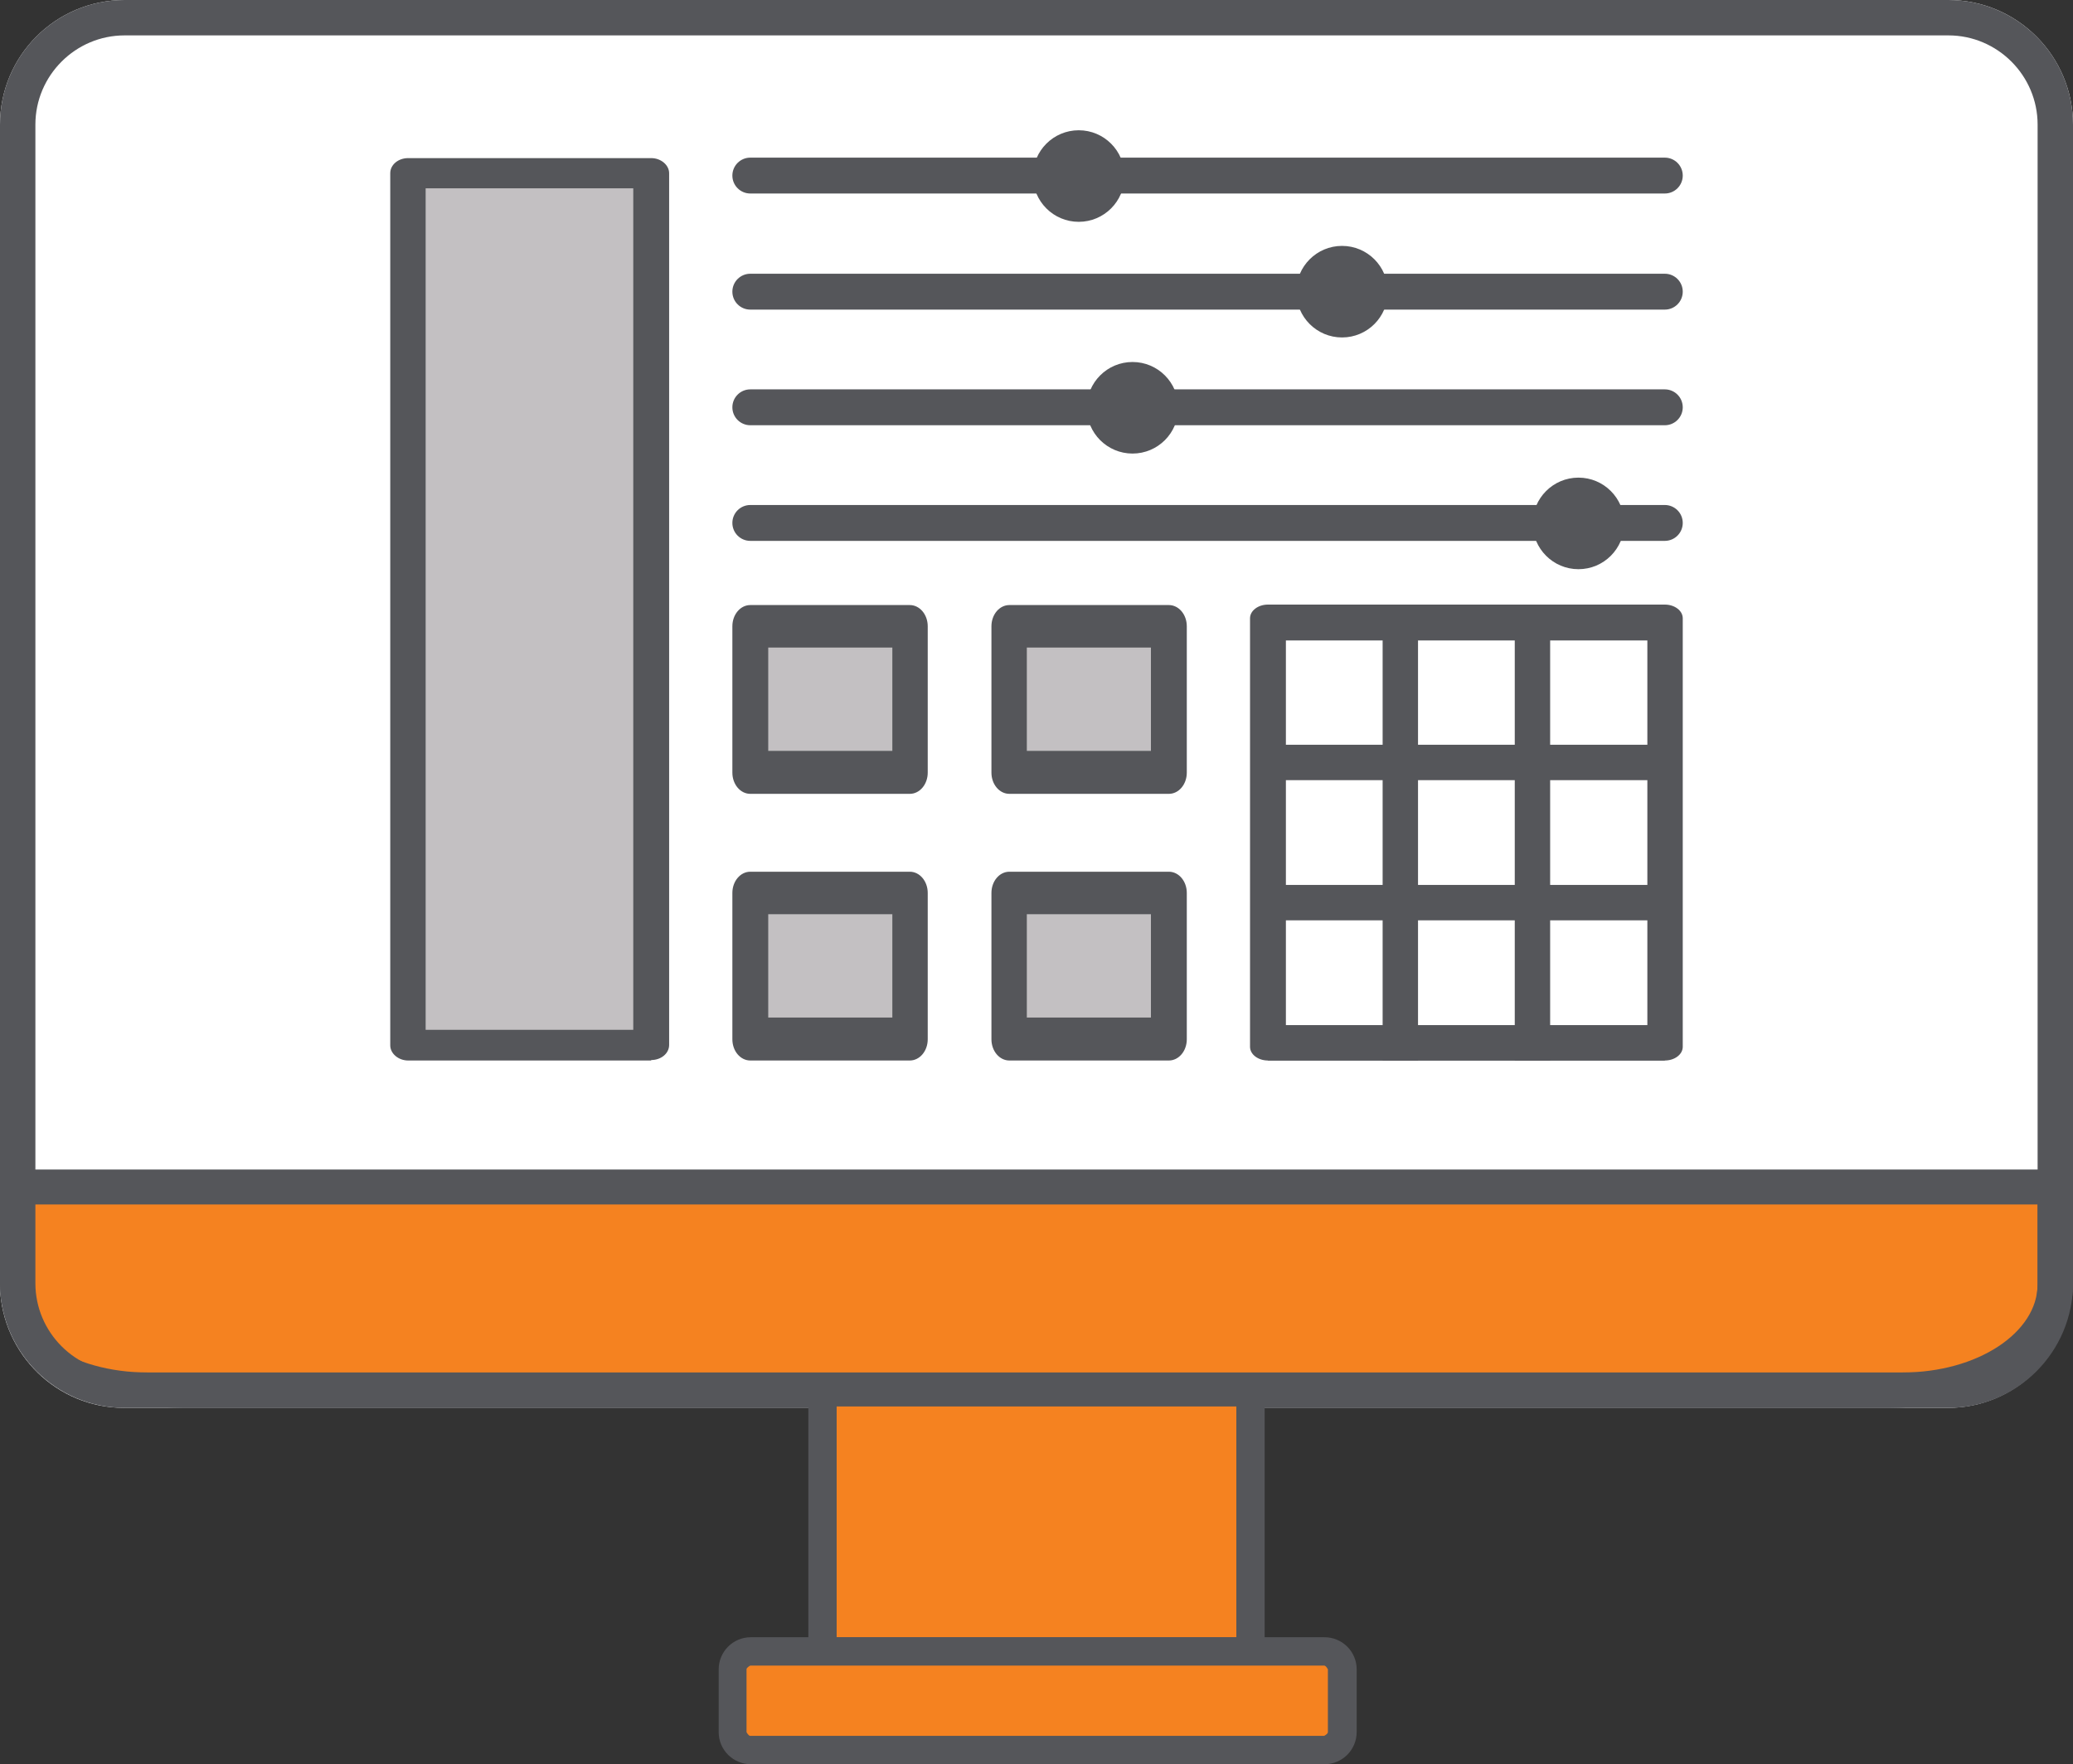 <?xml version="1.0" encoding="UTF-8"?>
<svg id="Layer_2" data-name="Layer 2" xmlns="http://www.w3.org/2000/svg" viewBox="0 0 43.93 37.38">
  <rect x="0" y="0" width="43.93" height="37.38" fill="#333333" stroke="none"/>
  <defs>
    <style>
      .cls-1 {
        fill: #f58220;
      }

      .cls-1, .cls-2, .cls-3, .cls-4 {
        stroke-width: 0px;
      }

      .cls-2 {
        fill: #55565a;
      }

      .cls-3 {
        fill: #c3c0c2;
      }

      .cls-4 {
        fill: #fff;
      }
    </style>
  </defs>
  <g id="Icon">
    <g>
      <path class="cls-4" d="M43.93,24.78h0V2.64c0-1.45-1.18-2.64-2.64-2.64H2.64C1.18,0,0,1.18,0,2.64v24.58s0,.04,0,.06c.05,1.41,1.2,2.55,2.63,2.55h38.65c1.42,0,2.58-1.14,2.63-2.55,0-.02,0-.04,0-.06v-2.44Z"/>
      <g>
        <g>
          <g>
            <g>
              <path class="cls-1" d="M43.38,27.25v-2.09H.26v2.09c0,1.25,1.51,2.26,3.36,2.26h36.41c1.85,0,3.36-1.02,3.36-2.26Z"/>
              <path class="cls-2" d="M0,27.22v-2.44h43.93v2.44c0,1.44-1.74,2.61-3.88,2.61H3.88C1.74,29.83,0,28.66,0,27.22ZM.26,25.52v1.69c0,1.03,1.28,1.87,2.86,1.87h37.2c1.58,0,2.86-.84,2.86-1.87v-1.69H.26Z"/>
            </g>
            <path class="cls-2" d="M41.29,29.83H2.64C1.18,29.83,0,28.64,0,27.19V2.64C0,1.18,1.18,0,2.64,0h38.65c1.45,0,2.64,1.18,2.64,2.64v24.55c0,1.45-1.18,2.64-2.64,2.64ZM2.64.75c-1.04,0-1.89.85-1.89,1.89v24.55c0,1.04.85,1.89,1.89,1.89h38.65c1.04,0,1.89-.85,1.89-1.89V2.64c0-1.04-.85-1.89-1.89-1.89H2.64Z"/>
          </g>
          <g>
            <g>
              <rect class="cls-4" x="26.87" y="13.1" width="8.41" height="9.08"/>
              <path class="cls-2" d="M35.28,22.47h-8.41c-.21,0-.38-.13-.38-.29v-9.08c0-.16.17-.29.38-.29h8.41c.21,0,.38.13.38.29v9.08c0,.16-.17.29-.38.29ZM27.25,21.89h7.66v-8.5h-7.66v8.5Z"/>
            </g>
            <g>
              <rect class="cls-3" x="15.9" y="18.92" width="3.38" height="3.1"/>
              <path class="cls-2" d="M19.28,22.47h-3.38c-.21,0-.38-.2-.38-.45v-3.1c0-.25.17-.45.38-.45h3.38c.21,0,.38.2.38.45v3.1c0,.25-.17.45-.38.45ZM16.28,21.56h2.63v-2.19h-2.63v2.19Z"/>
            </g>
            <g>
              <rect class="cls-3" x="21.39" y="18.92" width="3.38" height="3.1"/>
              <path class="cls-2" d="M24.77,22.47h-3.38c-.21,0-.38-.2-.38-.45v-3.1c0-.25.17-.45.38-.45h3.38c.21,0,.38.2.38.45v3.1c0,.25-.17.45-.38.45ZM21.76,21.56h2.63v-2.19h-2.63v2.19Z"/>
            </g>
            <g>
              <rect class="cls-3" x="15.9" y="13.27" width="3.38" height="3.1"/>
              <path class="cls-2" d="M19.28,16.82h-3.38c-.21,0-.38-.2-.38-.45v-3.1c0-.25.17-.45.38-.45h3.38c.21,0,.38.2.38.45v3.1c0,.25-.17.45-.38.45ZM16.28,15.91h2.63v-2.19h-2.63v2.19Z"/>
            </g>
            <g>
              <rect class="cls-3" x="21.39" y="13.27" width="3.38" height="3.1"/>
              <path class="cls-2" d="M24.77,16.82h-3.38c-.21,0-.38-.2-.38-.45v-3.1c0-.25.17-.45.38-.45h3.38c.21,0,.38.2.38.45v3.1c0,.25-.17.45-.38.45ZM21.76,15.91h2.63v-2.19h-2.63v2.19Z"/>
            </g>
            <g>
              <rect class="cls-3" x="8.65" y="3.67" width="5.15" height="18.47"/>
              <path class="cls-2" d="M13.8,22.47h-5.15c-.21,0-.38-.15-.38-.32V3.67c0-.18.17-.32.38-.32h5.15c.21,0,.38.15.38.32v18.47c0,.18-.17.32-.38.32ZM9.02,21.82h4.4V3.99h-4.4v17.82Z"/>
            </g>
            <path class="cls-2" d="M35.28,6.56H15.9c-.21,0-.38-.17-.38-.38s.17-.38.38-.38h19.38c.21,0,.38.17.38.38s-.17.38-.38.38Z"/>
            <path class="cls-2" d="M35.28,4.1H15.9c-.21,0-.38-.17-.38-.38s.17-.38.38-.38h19.38c.21,0,.38.17.38.38s-.17.38-.38.38Z"/>
            <path class="cls-2" d="M35.28,9.01H15.9c-.21,0-.38-.17-.38-.38s.17-.38.38-.38h19.38c.21,0,.38.17.38.38s-.17.38-.38.38Z"/>
            <path class="cls-2" d="M35.28,11.46H15.9c-.21,0-.38-.17-.38-.38s.17-.38.38-.38h19.38c.21,0,.38.17.38.38s-.17.38-.38.38Z"/>
            <rect class="cls-2" x="29.3" y="13.19" width=".75" height="9.28"/>
            <rect class="cls-2" x="32.1" y="13.19" width=".75" height="9.28"/>
            <rect class="cls-2" x="26.87" y="12.82" width="8.41" height=".75"/>
            <rect class="cls-2" x="26.87" y="15.78" width="8.41" height=".75"/>
            <rect class="cls-2" x="26.87" y="18.75" width="8.41" height=".75"/>
            <rect class="cls-2" x="26.87" y="21.72" width="8.41" height=".75"/>
            <circle class="cls-2" cx="22.86" cy="3.73" r=".97"/>
            <circle class="cls-2" cx="28.44" cy="6.18" r=".97"/>
            <circle class="cls-2" cx="24" cy="8.64" r=".97"/>
            <circle class="cls-2" cx="33.45" cy="11.09" r=".97"/>
          </g>
        </g>
        <g>
          <rect class="cls-1" x="17.43" y="29.51" width="9.07" height="5.49"/>
          <path class="cls-2" d="M26.8,35.29h-9.67v-6.09h9.67v6.09ZM17.73,34.69h8.47v-4.89h-8.47v4.89Z"/>
        </g>
        <g>
          <rect class="cls-1" x="15.53" y="34.99" width="12.92" height="2.09" rx=".38" ry=".38"/>
          <path class="cls-2" d="M28.07,37.38h-12.16c-.37,0-.68-.3-.68-.68v-1.33c0-.37.3-.68.68-.68h12.16c.37,0,.68.3.68.68v1.33c0,.37-.3.68-.68.68ZM15.9,35.29s-.08.04-.08.08v1.33s.04.08.08.08h12.16s.08-.04.08-.08v-1.33s-.04-.08-.08-.08h-12.16Z"/>
        </g>
      </g>
    </g>
  </g>
</svg>